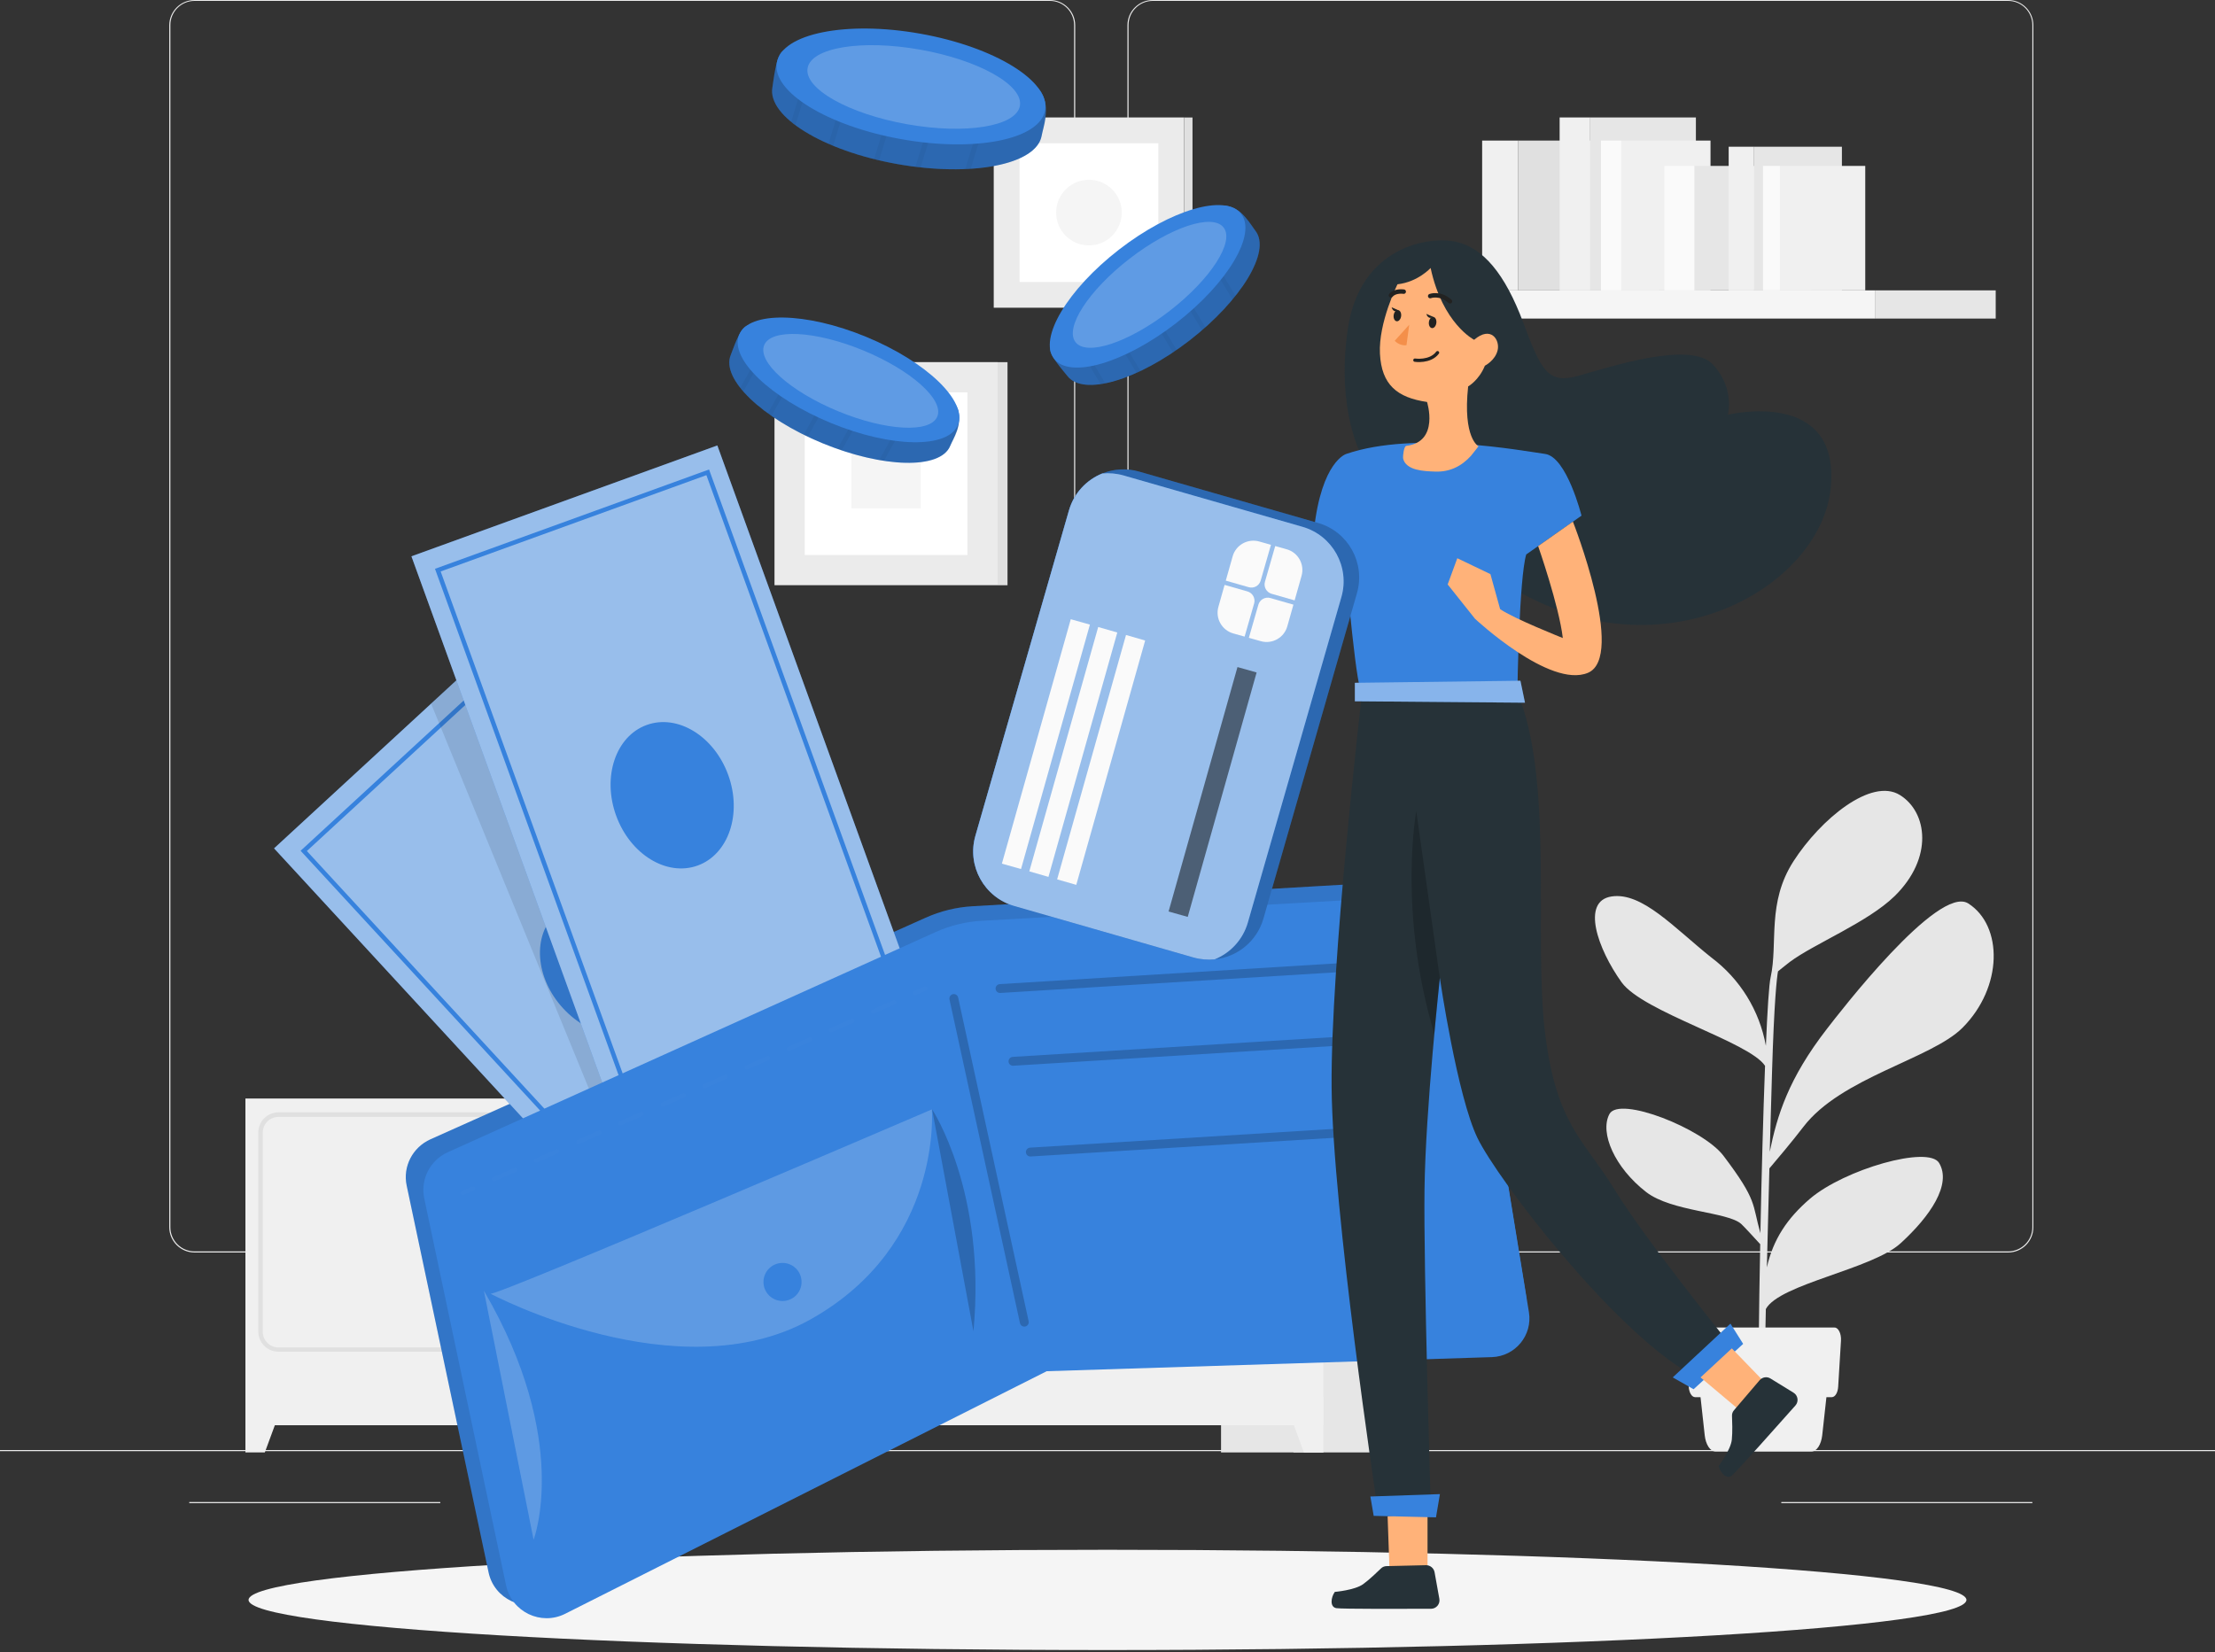 <svg width="500" height="373" viewBox="0 0 500 373" fill="none" xmlns="http://www.w3.org/2000/svg">
<rect x="0" y="0" width="500" height="373" fill="#333333" stroke="none"/>
<g clip-path="url(#clip0_58_2193)">
<path d="M500 327.4H0V327.65H500V327.4Z" fill="#EBEBEB"/>
<path d="M173.22 333.78H150.04V334.03H173.22V333.78Z" fill="#EBEBEB"/>
<path d="M458.77 339.14H402.1V339.39H458.77V339.14Z" fill="#EBEBEB"/>
<path d="M99.39 339.14H42.72V339.39H99.39V339.14Z" fill="#EBEBEB"/>
<path d="M237 282.8H43.91C40.76 282.79 38.21 280.24 38.21 277.09V5.66C38.24 2.53 40.78 0.01 43.91 0H237C240.15 0 242.71 2.56 242.71 5.71V277.09C242.71 280.24 240.15 282.8 237 282.8ZM43.91 0.2C40.9 0.21 38.46 2.65 38.46 5.66V277.09C38.46 280.1 40.9 282.54 43.91 282.55H237C240.01 282.54 242.45 280.1 242.46 277.09V5.66C242.45 2.65 240.01 0.21 237 0.2H43.91V0.2Z" fill="#EBEBEB"/>
<path d="M453.31 282.8H260.21C257.06 282.79 254.51 280.24 254.5 277.09V5.66C254.53 2.53 257.08 0.01 260.21 0H453.31C456.44 0.01 458.97 2.53 459 5.66V277.09C459 280.24 456.46 282.79 453.31 282.8ZM260.21 0.2C257.2 0.21 254.76 2.65 254.75 5.66V277.09C254.76 280.1 257.2 282.54 260.21 282.55H453.31C456.32 282.54 458.76 280.1 458.77 277.09V5.66C458.76 2.65 456.32 0.21 453.31 0.2H260.21V0.2Z" fill="#EBEBEB"/>
<path d="M315.07 248.03H291.98V327.94H315.07V248.03Z" fill="#E6E6E6"/>
<path d="M298.72 248.03H275.63V327.94H298.72V248.03Z" fill="#E6E6E6"/>
<path d="M294.34 327.94H298.72V315.46H289.73L294.34 327.94Z" fill="#F0F0F0"/>
<path d="M182.65 248.03H159.56V327.94H182.65V248.03Z" fill="#E6E6E6"/>
<path d="M298.73 248.03H178.83V321.8H298.73V248.03Z" fill="#F0F0F0"/>
<path d="M291.26 305.2H244.3C241.78 305.19 239.74 303.15 239.73 300.63V255.72C239.74 253.2 241.78 251.16 244.3 251.15H291.25C293.77 251.16 295.81 253.2 295.82 255.72V300.63C295.81 303.15 293.77 305.19 291.26 305.2ZM244.3 252.18C242.34 252.18 240.75 253.77 240.74 255.73V300.64C240.72 302.6 242.29 304.21 244.26 304.24C244.27 304.24 244.29 304.24 244.3 304.24H291.25C293.21 304.26 294.82 302.68 294.84 300.71C294.84 300.69 294.84 300.66 294.84 300.64V255.73C294.83 253.77 293.24 252.18 291.28 252.18H244.3V252.18Z" fill="#E0E0E0"/>
<path d="M233.24 305.2H186.29C183.77 305.19 181.73 303.15 181.72 300.63V255.72C181.73 253.2 183.77 251.16 186.29 251.15H233.24C235.76 251.15 237.81 253.19 237.81 255.72V300.63C237.81 303.15 235.76 305.2 233.24 305.2ZM186.29 252.18C184.33 252.18 182.74 253.77 182.74 255.73V300.64C182.74 302.6 184.33 304.19 186.29 304.19H233.24C235.2 304.19 236.79 302.6 236.8 300.64V255.73C236.79 253.77 235.2 252.18 233.24 252.18H186.29V252.18Z" fill="#E0E0E0"/>
<path d="M228.88 265.35C226.44 265.36 224.46 263.38 224.46 260.95C224.45 258.51 226.43 256.53 228.86 256.53C231.3 256.52 233.28 258.5 233.28 260.93C233.28 260.94 233.28 260.94 233.28 260.95C233.28 263.38 231.31 265.35 228.88 265.35Z" fill="#FAFAFA"/>
<path d="M248.66 265.35C246.22 265.37 244.23 263.4 244.22 260.97C244.2 258.53 246.17 256.55 248.6 256.53C251.04 256.51 253.02 258.48 253.04 260.91C253.04 260.93 253.04 260.96 253.04 260.98C253.03 263.39 251.07 265.34 248.66 265.35Z" fill="#FAFAFA"/>
<path d="M183.21 327.94H178.83V315.46H187.81L183.21 327.94Z" fill="#F0F0F0"/>
<path d="M175.3 248.03H152.21V327.94H175.3V248.03Z" fill="#E6E6E6"/>
<path d="M170.91 327.94H175.3V315.46H166.31L170.91 327.94Z" fill="#F0F0F0"/>
<path d="M175.3 248.03H55.4V321.8H175.3V248.03Z" fill="#F0F0F0"/>
<path d="M167.83 305.2H120.87C118.35 305.2 116.3 303.16 116.29 300.63V255.72C116.3 253.2 118.34 251.15 120.87 251.15H167.82C170.34 251.16 172.38 253.2 172.39 255.72V300.63C172.39 303.15 170.35 305.19 167.83 305.2ZM120.87 252.18C118.91 252.18 117.32 253.77 117.31 255.73V300.64C117.29 302.6 118.86 304.21 120.83 304.24C120.84 304.24 120.86 304.24 120.87 304.24H167.82C169.78 304.26 171.39 302.68 171.41 300.71C171.41 300.69 171.41 300.66 171.41 300.64V255.73C171.4 253.77 169.82 252.19 167.86 252.18H120.87V252.18Z" fill="#E0E0E0"/>
<path d="M109.81 305.2H62.87C60.35 305.2 58.3 303.15 58.3 300.63V255.72C58.3 253.2 60.35 251.15 62.87 251.15H109.82C112.34 251.16 114.38 253.2 114.39 255.72V300.63C114.38 303.15 112.34 305.19 109.81 305.2ZM62.87 252.18C60.91 252.18 59.32 253.77 59.31 255.73V300.64C59.29 302.6 60.86 304.21 62.83 304.24C62.84 304.24 62.86 304.24 62.87 304.24H109.82C111.78 304.24 113.37 302.65 113.38 300.69V255.73C113.37 253.77 111.78 252.18 109.82 252.18H62.87V252.18Z" fill="#E0E0E0"/>
<path d="M105.46 265.35C103.02 265.36 101.04 263.38 101.04 260.95C101.03 258.51 103.01 256.53 105.44 256.53C107.88 256.52 109.86 258.5 109.86 260.93C109.86 260.94 109.86 260.94 109.86 260.95C109.86 263.38 107.89 265.35 105.46 265.35Z" fill="#FAFAFA"/>
<path d="M125.24 265.35C122.8 265.37 120.82 263.4 120.8 260.97C120.78 258.53 122.75 256.55 125.18 256.53C127.62 256.51 129.6 258.48 129.62 260.91C129.62 260.93 129.62 260.96 129.62 260.98C129.6 263.39 127.65 265.34 125.24 265.35Z" fill="#FAFAFA"/>
<path d="M59.78 327.94H55.4V315.46H64.38L59.78 327.94Z" fill="#F0F0F0"/>
<path d="M267.28 26.52H224.32V69.48H267.28V26.52Z" fill="#EBEBEB"/>
<path d="M269.19 26.53H267.29V69.49H269.19V26.53Z" fill="#E0E0E0"/>
<path d="M261.47 32.35H230.15V63.67H261.47V32.35Z" fill="white"/>
<path d="M251.05 53.24C248.16 56.13 243.46 56.13 240.57 53.24C237.68 50.35 237.68 45.65 240.57 42.76C243.46 39.87 248.16 39.87 251.05 42.76C253.94 45.66 253.94 50.35 251.05 53.24Z" fill="#F5F5F5"/>
<path d="M225.2 81.76H174.83V132.13H225.2V81.76Z" fill="#EBEBEB"/>
<path d="M227.43 81.77H225.2V132.14H227.43V81.77Z" fill="#E0E0E0"/>
<path d="M218.38 88.59H181.66V125.31H218.38V88.59Z" fill="white"/>
<path d="M207.84 99.11H192.18V114.77H207.84V99.11Z" fill="#F5F5F5"/>
<path d="M450.5 65.56H423.23V71.93H450.5V65.56Z" fill="#E6E6E6"/>
<path d="M423.23 65.56H310.35V71.93H423.23V65.56Z" fill="#F5F5F5"/>
<path d="M374.49 31.74H342.71V65.57H374.49V31.74Z" fill="#E0E0E0"/>
<path d="M342.71 31.74H334.57V65.57H342.71V31.74Z" fill="#F0F0F0"/>
<path d="M382.82 26.52H358.95V65.56H382.82V26.52Z" fill="#E6E6E6"/>
<path d="M358.96 26.52H352.06V65.56H358.96V26.52Z" fill="#F0F0F0"/>
<path d="M386.12 31.74H365.99V65.57H386.12V31.74Z" fill="#F0F0F0"/>
<path d="M365.99 31.74H361.39V65.57H365.99V31.74Z" fill="#FAFAFA"/>
<path d="M408.86 37.46H382.46V65.56H408.86V37.46Z" fill="#E6E6E6"/>
<path d="M382.46 37.46H375.7V65.56H382.46V37.46Z" fill="#FAFAFA"/>
<path d="M415.78 33.13H395.95V65.57H415.78V33.13Z" fill="#E6E6E6"/>
<path d="M395.95 33.13H390.22V65.57H395.95V33.13Z" fill="#F0F0F0"/>
<path d="M421.05 37.46H401.79V65.56H421.05V37.46Z" fill="#F0F0F0"/>
<path d="M401.79 37.46H397.97V65.56H401.79V37.46Z" fill="#FAFAFA"/>
<path d="M407.09 254.42C415.63 243.25 435.96 239.1 442.99 232.07C452.19 222.84 452.14 208.99 444.31 203.99C437.51 199.65 414.95 229.01 412.41 232.29C403.66 243.57 401.14 251.95 399.49 260.06C399.67 253.17 399.86 246.83 400.01 241.95C400.49 226.01 401.08 220.89 401.35 219.32C402.32 218.54 403.41 217.65 404.05 217.17C409.51 213.1 421.61 208.25 427.67 202.34C436.5 193.7 435.08 183.36 428.88 179.51C422.41 175.49 410.95 185 404.87 194.43C398.79 203.86 401.39 212.89 399.69 220.67C399.33 222.21 398.96 228.04 398.62 236.13C397.18 228.16 392.78 221.03 386.29 216.18C377.91 209.49 370.68 201.36 363.78 202.41C356.88 203.46 360.63 214.23 366.05 221.79C370.91 228.52 394.9 235.24 398.43 240.65C398.01 251.61 397.64 265.5 397.38 278.44C395.48 271.76 396.79 271.2 389.04 260.95C384.43 254.87 365.54 247.34 363.3 251.54C361.06 255.74 364.47 263.62 371.6 269.15C377.35 273.61 390.06 273.6 393.07 276.37C393.76 277.01 396.03 279.49 397.34 280.92C397.03 296.7 396.89 310.64 397.05 315.39L398.28 315.44C398.22 314.22 398.37 306.19 398.61 295.56C401.71 289.9 422.58 286.6 429.02 280.72C435.76 274.57 440.6 267.39 437.72 262.58C435.31 258.57 416.34 264.02 408.56 270.67C403.42 275.09 400.28 279.81 398.84 286.16C399.02 278.92 399.22 271.15 399.41 263.81C400.96 261.98 404.53 257.77 407.09 254.42Z" fill="#E6E6E6"/>
<path d="M408.91 327.73H387.25C386.06 327.73 385.04 326.19 384.81 324.05L383.27 310.04H412.88L411.34 324.05C411.1 326.19 410.09 327.73 408.91 327.73Z" fill="#F0F0F0"/>
<path d="M413.5 315.46H382.64C381.9 315.46 381.28 314.44 381.2 313.08L380.57 302.72C380.47 301.13 381.14 299.74 382.01 299.74H414.13C414.99 299.74 415.67 301.13 415.57 302.72L414.94 313.08C414.87 314.44 414.24 315.46 413.5 315.46Z" fill="#F0F0F0"/>
<path d="M250 372.56C357.083 372.56 443.89 367.492 443.89 361.24C443.89 354.988 357.083 349.92 250 349.92C142.918 349.92 56.11 354.988 56.11 361.24C56.11 367.492 142.918 372.56 250 372.56Z" fill="#F5F5F5"/>
<path d="M214.49 100.68C212.28 106.05 199.27 105.69 185.63 100.06C171.99 94.43 162.73 85.52 164.95 80.16C165.46 78.92 166.89 74.27 168.43 73.62C173.51 71.48 183.18 76.3 193.65 80.62C203.4 84.64 214.54 87.23 216.27 92.52C217.32 95.75 215.12 99.15 214.49 100.68Z" fill="#3782DD"/>
<path opacity="0.2" d="M216.28 92.53C217.11 96.74 215.28 98.76 214.49 100.68C213.67 102.66 211.39 103.86 208.16 104.3C207.77 104.36 207.36 104.4 206.94 104.43C204.77 104.59 202.26 104.46 199.52 104.04C199.17 104 198.82 103.93 198.46 103.87C195.78 103.41 192.92 102.67 189.97 101.69C189.65 101.58 189.33 101.47 189.01 101.35C187.89 100.96 186.75 100.53 185.62 100.06C184.49 99.6 183.39 99.1 182.32 98.59C182.01 98.45 181.71 98.3 181.41 98.15C178.72 96.82 176.29 95.37 174.14 93.89C173.86 93.7 173.59 93.5 173.32 93.32C171.08 91.69 169.2 90.02 167.78 88.37C167.53 88.09 167.31 87.82 167.09 87.54C164.94 84.81 164.09 82.22 164.94 80.15C165.49 78.81 166.7 74.26 168.41 73.61C170.12 72.97 172.33 73.06 174.89 73.6C175.22 73.67 175.56 73.75 175.9 73.84C180.95 75.12 187.2 77.97 193.63 80.62C201.22 83.75 210.19 87 214.58 90.75C214.85 90.98 215.1 91.21 215.33 91.45C215.71 91.81 216.01 92.17 216.28 92.53Z" fill="black"/>
<g opacity="0.2">
<path opacity="0.2" d="M176.38 73.01L175.92 73.85L167.8 88.38C167.55 88.1 167.33 87.83 167.11 87.55L174.91 73.61L175.51 72.53L176.38 73.01Z" fill="black"/>
</g>
<g opacity="0.2">
<path opacity="0.2" d="M182.52 78.93L174.15 93.9C173.87 93.71 173.6 93.51 173.33 93.33L181.65 78.44L182.52 78.93Z" fill="black"/>
</g>
<g opacity="0.2">
<path opacity="0.2" d="M197.91 87.53L189.99 101.7C189.67 101.59 189.35 101.48 189.03 101.36L197.04 87.04L197.91 87.53Z" fill="black"/>
</g>
<g opacity="0.2">
<path opacity="0.2" d="M190.75 83.53L182.33 98.6C182.02 98.46 181.72 98.31 181.42 98.16L189.87 83.04L190.75 83.53Z" fill="black"/>
</g>
<g opacity="0.2">
<path opacity="0.2" d="M207.24 90.27L199.53 104.05C199.18 104.01 198.83 103.94 198.47 103.88L206.36 89.77L207.24 90.27Z" fill="black"/>
</g>
<path d="M216.22 95.96C214.01 101.33 201.16 101.12 187.52 95.49C173.88 89.86 164.62 80.95 166.84 75.59C169.05 70.22 181.9 70.43 195.54 76.06C209.17 81.69 218.43 90.6 216.22 95.96Z" fill="#3782DD"/>
<path opacity="0.2" d="M211.58 94.05C210.02 97.84 200 97.31 189.21 92.86C178.42 88.41 170.94 81.73 172.5 77.93C174.06 74.14 184.08 74.67 194.87 79.12C205.67 83.58 213.15 90.26 211.58 94.05Z" fill="white"/>
<path d="M283.41 52.14C286.96 56.73 280.18 67.83 268.52 76.87C256.86 85.9 244.52 89.5 240.97 84.91C240.15 83.85 236.83 80.29 237.03 78.64C237.7 73.17 246.69 67.18 255.65 60.24C263.99 53.78 271.77 45.4 277.23 46.53C280.54 47.23 282.4 50.84 283.41 52.14Z" fill="#3782DD"/>
<path opacity="0.2" d="M277.23 46.54C281.3 47.92 282.14 50.5 283.41 52.14C284.72 53.83 284.63 56.41 283.41 59.43C283.27 59.8 283.1 60.17 282.92 60.55C281.98 62.51 280.62 64.63 278.9 66.79C278.69 67.07 278.46 67.34 278.23 67.62C276.5 69.71 274.43 71.83 272.11 73.9C271.86 74.12 271.6 74.35 271.34 74.57C270.44 75.34 269.51 76.12 268.53 76.87C267.57 77.62 266.59 78.33 265.62 79C265.34 79.2 265.06 79.38 264.79 79.57C262.3 81.24 259.83 82.64 257.47 83.76C257.16 83.91 256.86 84.04 256.56 84.18C254.04 85.31 251.64 86.11 249.52 86.53C249.16 86.61 248.81 86.67 248.46 86.72C245.02 87.23 242.35 86.68 240.98 84.91C240.09 83.77 236.75 80.46 237.03 78.65C237.32 76.84 238.5 74.97 240.24 73.03C240.47 72.78 240.7 72.52 240.95 72.27C244.57 68.53 250.15 64.52 255.65 60.26C262.14 55.24 269.42 49.07 274.86 47.12C275.19 47 275.52 46.9 275.84 46.81C276.33 46.68 276.78 46.59 277.23 46.54Z" fill="black"/>
<g opacity="0.2">
<path opacity="0.2" d="M240.45 71.44L240.94 72.26L249.5 86.53C249.14 86.61 248.79 86.67 248.44 86.72L240.23 73.02L239.59 71.96L240.45 71.44Z" fill="black"/>
</g>
<g opacity="0.2">
<path opacity="0.2" d="M248.64 69.06L257.46 83.76C257.15 83.91 256.85 84.04 256.55 84.18L247.77 69.56L248.64 69.06Z" fill="black"/>
</g>
<g opacity="0.2">
<path opacity="0.2" d="M263.75 59.99L272.1 73.91C271.85 74.13 271.59 74.36 271.33 74.58L262.89 60.51L263.75 59.99Z" fill="black"/>
</g>
<g opacity="0.2">
<path opacity="0.2" d="M256.73 64.21L265.61 79.01C265.33 79.21 265.05 79.39 264.78 79.58L255.87 64.73L256.73 64.21Z" fill="black"/>
</g>
<g opacity="0.2">
<path opacity="0.2" d="M270.77 53.25L278.89 66.8C278.68 67.08 278.45 67.35 278.22 67.63L269.91 53.77L270.77 53.25Z" fill="black"/>
</g>
<path d="M265.489 72.96C277.151 63.927 283.724 52.885 280.17 48.296C276.616 43.707 264.281 47.309 252.618 56.341C240.956 65.374 234.382 76.416 237.936 81.005C241.491 85.594 253.826 81.992 265.489 72.96Z" fill="#3782DD"/>
<path opacity="0.2" d="M264.044 70.184C273.274 63.036 278.72 54.61 276.207 51.366C273.695 48.122 264.175 51.287 254.945 58.436C245.714 65.585 240.268 74.01 242.781 77.254C245.293 80.499 254.813 77.333 264.044 70.184Z" fill="white"/>
<path d="M235.14 30.64C233.97 37.22 219.25 40.01 202.52 37.04C185.8 34.06 173.19 26.31 174.36 19.73C174.63 18.2 175.1 12.63 176.67 11.52C181.86 7.86 193.92 10.91 206.77 13.2C218.73 15.33 231.9 15.5 235.15 21.03C237.11 24.39 235.47 28.76 235.14 30.64Z" fill="#3782DD"/>
<path opacity="0.2" d="M235.14 21.03C237.11 25.56 235.55 28.28 235.13 30.64C234.7 33.07 232.43 34.98 228.9 36.27C228.48 36.44 228.03 36.58 227.56 36.72C225.16 37.43 222.3 37.91 219.12 38.11C218.71 38.15 218.31 38.16 217.89 38.18C214.77 38.32 211.37 38.19 207.81 37.81C207.43 37.77 207.03 37.72 206.64 37.67C205.29 37.5 203.9 37.3 202.51 37.05C201.13 36.81 199.77 36.52 198.44 36.21C198.06 36.13 197.68 36.03 197.31 35.94C193.96 35.1 190.86 34.08 188.08 32.93C187.71 32.78 187.37 32.63 187.02 32.49C184.11 31.21 181.57 29.78 179.57 28.29C179.22 28.04 178.9 27.79 178.59 27.53C175.5 24.99 173.91 22.28 174.36 19.75C174.65 18.11 174.89 12.69 176.66 11.54C178.43 10.39 180.94 9.95 183.94 9.94C184.33 9.94 184.73 9.94 185.14 9.96C191.13 10.16 198.87 11.83 206.75 13.23C216.05 14.89 226.94 16.33 232.81 19.47C233.17 19.66 233.51 19.86 233.83 20.07C234.32 20.36 234.75 20.69 235.14 21.03Z" fill="black"/>
<g opacity="0.2">
<path opacity="0.2" d="M185.46 8.88L185.14 9.93L179.57 28.27C179.22 28.02 178.9 27.77 178.59 27.51L183.94 9.91L184.35 8.55L185.46 8.88Z" fill="black"/>
</g>
<g opacity="0.2">
<path opacity="0.2" d="M193.82 14.03L188.08 32.92C187.71 32.77 187.37 32.62 187.02 32.48L192.72 13.69L193.82 14.03Z" fill="black"/>
</g>
<g opacity="0.2">
<path opacity="0.2" d="M213.25 19.92L207.82 37.81C207.44 37.77 207.04 37.72 206.65 37.67L212.14 19.59L213.25 19.92Z" fill="black"/>
</g>
<g opacity="0.2">
<path opacity="0.2" d="M204.22 17.18L198.45 36.2C198.07 36.12 197.69 36.02 197.32 35.93L203.11 16.84L204.22 17.18Z" fill="black"/>
</g>
<g opacity="0.2">
<path opacity="0.2" d="M224.42 20.7L219.13 38.1C218.72 38.14 218.32 38.15 217.9 38.17L223.31 20.36L224.42 20.7Z" fill="black"/>
</g>
<path d="M235.918 24.909C237.089 18.329 224.48 10.583 207.755 7.607C191.03 4.631 176.523 7.551 175.352 14.13C174.181 20.709 186.79 28.456 203.515 31.432C220.24 34.408 234.747 31.488 235.918 24.909Z" fill="#3782DD"/>
<path opacity="0.2" d="M230.227 23.898C231.054 19.249 220.996 13.571 207.762 11.216C194.528 8.861 183.129 10.72 182.301 15.369C181.474 20.018 191.532 25.696 204.766 28.051C218 30.406 229.4 28.547 230.227 23.898Z" fill="white"/>
<path d="M322.44 198.63L219.53 204.62C215.88 204.83 212.3 205.71 208.97 207.2L97.19 257.23C93.13 259.05 90.89 263.4 91.8 267.69L110.29 355.03C111.56 361.02 118.24 364.18 123.79 361.41L234.12 306.33L336 302.89C341.35 302.71 345.35 297.92 344.5 292.71L330.86 209.07C330.15 204.75 326.87 198.5 322.44 198.63Z" fill="#3782DD"/>
<path opacity="0.1" d="M322.44 198.63L219.53 204.62C215.88 204.83 212.3 205.71 208.97 207.2L97.19 257.23C93.13 259.05 90.89 263.4 91.8 267.69L110.29 355.03C111.56 361.02 118.24 364.18 123.79 361.41L234.12 306.33L336 302.89C341.35 302.71 345.35 297.92 344.5 292.71L330.86 209.07C330.15 204.75 326.87 198.5 322.44 198.63Z" fill="black"/>
<path d="M115.869 141.773L61.861 191.55L158.765 296.691L212.773 246.914L115.869 141.773Z" fill="#3782DD"/>
<path opacity="0.5" d="M212.78 246.9L158.77 296.68L61.87 191.55L97.31 158.88L115.88 141.76L118.97 145.12L212.78 246.9Z" fill="#FAFAFA"/>
<path d="M116.218 148.199L68.563 192.121L159.206 290.467L206.86 246.545L116.218 148.199Z" stroke="#3782DD" stroke-miterlimit="10"/>
<path d="M148.454 230.961C153.92 225.923 153.229 216.281 146.91 209.426C140.591 202.571 131.038 201.099 125.572 206.138C120.106 211.176 120.797 220.818 127.116 227.673C133.435 234.527 142.988 236 148.454 230.961Z" fill="#3782DD"/>
<path opacity="0.1" d="M158.2 254.01L139.01 260.64L97.31 158.88L115.88 141.76L118.97 145.12L158.2 254.01Z" fill="black"/>
<path d="M161.926 100.577L92.876 125.608L141.606 260.033L210.657 235.002L161.926 100.577Z" fill="#3782DD"/>
<path opacity="0.5" d="M161.926 100.577L92.876 125.608L141.606 260.033L210.657 235.002L161.926 100.577Z" fill="#FAFAFA"/>
<path d="M159.758 106.644L98.831 128.732L144.413 254.47L205.34 232.383L159.758 106.644Z" stroke="#3782DD" stroke-miterlimit="10"/>
<path d="M157.483 195.429C164.472 192.895 167.562 183.737 164.384 174.973C161.207 166.208 152.966 161.157 145.978 163.691C138.99 166.224 135.9 175.383 139.077 184.147C142.254 192.911 150.495 197.962 157.483 195.429Z" fill="#3782DD"/>
<path d="M323.11 202.18L221.61 207.9C218.01 208.1 214.48 208.97 211.2 210.45L101.06 260.17C97.06 261.97 94.86 266.32 95.77 270.61L114.24 357.96C115.51 363.95 122.11 367.12 127.58 364.37L236.28 309.6L336.77 306.42C342.05 306.25 345.98 301.48 345.13 296.27L331.46 212.64C330.73 208.32 327.49 202.06 323.11 202.18Z" fill="#3782DD"/>
<path opacity="0.2" d="M225.74 223.2L312.83 217.84" stroke="black" stroke-width="2" stroke-miterlimit="10" stroke-linecap="round" stroke-linejoin="round"/>
<path opacity="0.2" d="M215.31 225.45L231.22 298.53" stroke="black" stroke-width="2" stroke-miterlimit="10" stroke-linecap="round" stroke-linejoin="round"/>
<path opacity="0.2" d="M109.23 291.43L120.45 347.65C120.45 347.64 129.05 325.34 109.23 291.43Z" fill="#FAFAFA"/>
<path opacity="0.2" d="M110.7 292.09C111.08 293.12 210.35 250.49 210.35 250.49C210.35 250.49 212.86 281.13 182.99 297.89C153.12 314.64 110.7 292.09 110.7 292.09Z" fill="#FAFAFA"/>
<path d="M176.64 293.75C179.015 293.75 180.94 291.825 180.94 289.45C180.94 287.075 179.015 285.15 176.64 285.15C174.265 285.15 172.34 287.075 172.34 289.45C172.34 291.825 174.265 293.75 176.64 293.75Z" fill="#3782DD"/>
<path opacity="0.2" d="M210.41 250.49C210.41 250.49 222.72 269.01 219.74 300.58Z" fill="black"/>
<g opacity="0.2">
<g opacity="0.2">
<path opacity="0.2" d="M104.48 269.35L106.77 268.34" stroke="#FAFAFA" stroke-linecap="round" stroke-linejoin="round"/>
<path opacity="0.2" d="M111.52 266.24L204.22 225.26" stroke="#FAFAFA" stroke-linecap="round" stroke-linejoin="round" stroke-dasharray="5.2 5.2"/>
<path opacity="0.2" d="M206.6 224.21L208.88 223.2" stroke="#FAFAFA" stroke-linecap="round" stroke-linejoin="round"/>
</g>
</g>
<path opacity="0.2" d="M228.66 239.63L315.75 234.26" stroke="black" stroke-width="2" stroke-miterlimit="10" stroke-linecap="round" stroke-linejoin="round"/>
<path opacity="0.2" d="M232.58 260.12L319.67 254.75" stroke="black" stroke-width="2" stroke-miterlimit="10" stroke-linecap="round" stroke-linejoin="round"/>
<path d="M300.58 114.56C300.58 114.56 298.39 137.89 289.72 139.9C281.05 141.91 273.73 138.3 273.73 138.3L266.68 132.88L263.24 144.87C263.24 144.87 267 149.98 274.85 146.44C274.85 146.44 288.84 152.61 296.59 146.44C304.34 140.27 306.81 123.38 306.81 123.38L300.58 114.56Z" fill="#B97964"/>
<path d="M307.55 103.26C307.55 103.26 301.5 92.95 304.25 74.26C307 55.57 322.67 53.23 328.72 54.6C334.77 55.97 339.72 61.77 343.84 72.82C347.96 83.88 349.48 86.76 356.35 84.84C363.22 82.92 381.5 76.87 386.59 82.23C391.68 87.59 390.03 93.64 390.03 93.64C390.03 93.64 415.46 87.45 413.26 110.13C411.06 132.81 374.36 153.98 339.45 131.57C304.53 109.17 307.55 103.26 307.55 103.26Z" fill="#263238"/>
<path d="M307.27 158.15C307.27 158.15 300.36 217.58 300.59 245.46C300.82 273.33 310.73 338.99 310.73 338.99H322.94C322.94 338.99 321.33 286.47 321.56 268.5C321.79 250.53 325.02 220.82 325.02 220.82C325.02 220.82 328.94 247.54 333.54 256.99C338.15 266.43 363.72 299.84 381.46 310.2L389.75 302.6C389.75 302.6 371.32 279.79 364.41 268.51C357.5 257.22 351.28 254 348.75 233.03C346.22 212.07 350.59 178.43 343.22 158.16H307.27V158.15Z" fill="#263238"/>
<path opacity="0.2" d="M325.01 220.81L319.7 183.14C319.7 183.14 315.51 205.79 323.77 233.44L325.01 220.81Z" fill="black"/>
<path d="M313.23 342.33L313.64 354L321.83 354.68L322.24 353.59V341.51L313.23 342.33Z" fill="#FFB279"/>
<path d="M309.34 337.89L310.09 342.26L324.15 342.6L325.04 337.35L309.34 337.89Z" fill="#3782DD"/>
<path d="M377.59 311L390.62 298.86L393.49 303.43L382.3 313.67L377.59 311Z" fill="#3782DD"/>
<path d="M383.87 311L392.47 318.24L397.99 311.75L390.93 304.45L383.87 311Z" fill="#FFB279"/>
<path d="M399.66 311.25L404.86 314.45C405.87 315.07 406.08 316.45 405.29 317.34C401.52 321.59 391.89 332.41 390.93 333.18C389.74 334.14 388.3 332.5 387.96 331C387.96 331 390.69 327.38 390.93 325.06C391.11 323.35 391.02 320.87 390.97 319.68C390.95 319.23 391.1 318.79 391.39 318.45L397.2 311.64C397.82 310.92 398.86 310.75 399.66 311.25Z" fill="#263238"/>
<path d="M323.83 354.98L324.91 360.99C325.12 362.16 324.23 363.23 323.04 363.24C317.35 363.26 302.87 363.31 301.66 363.1C300.15 362.85 300.42 360.69 301.31 359.43C301.31 359.43 305.83 359.05 307.71 357.68C309.1 356.67 310.89 354.95 311.75 354.12C312.07 353.8 312.5 353.63 312.95 353.61L321.9 353.4C322.84 353.39 323.66 354.06 323.83 354.98Z" fill="#263238"/>
<path d="M344.52 125.19L357 116.43C357 116.43 353.68 103.15 348.77 102.49C343.86 101.83 319.43 97.18 303.9 102.49C303.9 102.49 298.32 104.08 296.6 119.75L303.24 121.87C303.24 121.87 305.63 151.21 307.09 155.73H342.54C342.52 155.73 342.92 130.5 344.52 125.19Z" fill="#3782DD"/>
<path d="M347.21 123.3C347.21 123.3 351.93 136.8 352.78 144.06C352.78 144.06 341.54 139.59 338.63 137.53L336.44 129.63L328.96 126.04L326.79 131.96L332.95 139.7C332.95 139.7 349.87 155.54 358.46 151.91C367.05 148.28 355.06 117.78 355.06 117.78L347.21 123.3Z" fill="#FFB279"/>
<path d="M315.46 64.19C315.46 64.19 311.14 72.84 311.5 79.86C311.86 86.88 315.37 89.77 322.13 90.76C322.13 90.76 325.01 99.77 317.45 100.67C316.88 100.74 316.67 103.03 316.72 103.4C316.92 104.86 318.36 105.66 319.67 106C321.07 106.37 322.56 106.43 324.01 106.48C327.25 106.59 329.92 105.28 332.07 102.89C332.24 102.71 333.75 100.76 333.75 100.76C333.75 100.76 330.15 98.97 331.41 87.25C331.41 87.25 333.84 85.9 335.19 82.57C335.19 82.57 337.53 81.4 338.07 79.06C338.61 76.72 336.54 73.48 332.76 76.72C332.76 76.72 325.65 73.12 322.94 60.51C322.93 60.49 320.14 63.65 315.46 64.19Z" fill="#FFB279"/>
<path d="M317.49 77.94L318.11 73.32L314.84 76.94C314.83 76.94 315.87 78.14 317.49 77.94Z" fill="#F48F4A"/>
<path d="M319.39 81.32C319.39 81.32 322.84 81.85 324.5 79.63" stroke="#222221" stroke-width="0.75" stroke-miterlimit="10" stroke-linecap="round" stroke-linejoin="round"/>
<path d="M322.84 66.85C322.84 66.85 325.04 66 327.31 68.04" stroke="#222221" stroke-miterlimit="10" stroke-linecap="round" stroke-linejoin="round"/>
<path d="M316.87 65.85C316.87 65.85 314.91 65.54 313.98 66.68" stroke="#222221" stroke-miterlimit="10" stroke-linecap="round" stroke-linejoin="round"/>
<path d="M324.23 72.93C324.14 73.63 323.69 74.14 323.23 74.08C322.77 74.02 322.46 73.41 322.55 72.71C322.64 72.01 323.09 71.5 323.55 71.56C324.02 71.62 324.32 72.23 324.23 72.93Z" fill="#222221"/>
<path d="M316.281 71.385C316.372 70.69 316.068 70.077 315.602 70.016C315.136 69.956 314.686 70.471 314.595 71.166C314.505 71.862 314.809 72.475 315.275 72.535C315.74 72.596 316.191 72.081 316.281 71.385Z" fill="#222221"/>
<path d="M323.56 71.56L321.98 70.87C321.98 70.87 322.3 72.29 323.56 71.56Z" fill="#222221"/>
<path d="M315.72 70.08L314.14 69.39C314.14 69.39 314.47 70.81 315.72 70.08Z" fill="#222221"/>
<path d="M305.84 154.17V158.34L344.24 158.66L343.21 153.7L305.84 154.17Z" fill="#3782DD"/>
<path opacity="0.4" d="M305.84 154.17V158.34L344.24 158.66L343.21 153.7L305.84 154.17Z" fill="white"/>
<path d="M306.31 133.93L285.2 207.4C283.71 212.59 279.23 216.11 274.18 216.61C272.61 216.76 270.98 216.63 269.36 216.17L228.95 204.56C222.16 202.6 218.23 195.51 220.18 188.72L241.3 115.24C242.44 111.31 245.28 108.34 248.81 106.91C251.37 105.87 254.28 105.65 257.14 106.48L297.54 118.08C304.34 120.03 308.26 127.12 306.31 133.93Z" fill="#3782DD"/>
<path opacity="0.2" d="M306.31 133.93L285.2 207.4C283.71 212.59 279.23 216.11 274.18 216.61C272.61 216.76 270.98 216.63 269.36 216.17L228.95 204.56C222.16 202.6 218.23 195.51 220.18 188.72L241.3 115.24C242.44 111.31 245.28 108.34 248.81 106.91C251.37 105.87 254.28 105.65 257.14 106.48L297.54 118.08C304.34 120.03 308.26 127.12 306.31 133.93Z" fill="black"/>
<path d="M302.8 134.8L281.69 208.27C280.56 212.21 277.7 215.19 274.18 216.61C272.61 216.76 270.98 216.63 269.36 216.17L228.95 204.56C222.16 202.6 218.23 195.51 220.18 188.72L241.3 115.24C242.44 111.31 245.28 108.34 248.81 106.91C250.38 106.76 252.01 106.89 253.63 107.35L294.03 118.95C300.82 120.91 304.75 128 302.8 134.8Z" fill="#3782DD"/>
<path opacity="0.5" d="M302.8 134.8L281.69 208.27C280.56 212.21 277.7 215.19 274.18 216.61C272.61 216.76 270.98 216.63 269.36 216.17L228.95 204.56C222.16 202.6 218.23 195.51 220.18 188.72L241.3 115.24C242.44 111.31 245.28 108.34 248.81 106.91C250.38 106.76 252.01 106.89 253.63 107.35L294.03 118.95C300.82 120.91 304.75 128 302.8 134.8Z" fill="#FAFAFA"/>
<path d="M246.03 141.027L241.709 139.81L226.158 194.999L230.48 196.217L246.03 141.027Z" fill="#FAFAFA"/>
<path d="M236.67 197.99L232.35 196.74L247.9 141.57L252.21 142.81L236.67 197.99Z" fill="#FAFAFA"/>
<path d="M242.95 199.79L238.63 198.55L254.18 143.37L258.5 144.62L242.95 199.79Z" fill="#FAFAFA"/>
<path opacity="0.5" d="M283.661 151.834L279.339 150.616L263.789 205.806L268.11 207.023L283.661 151.834Z" fill="black"/>
<path d="M283.1 136.25L280.95 143.74L278.39 143.02C275.81 142.29 274.31 139.61 275.03 137.03L276.43 132.06L281.6 133.54C282.76 133.88 283.43 135.09 283.1 136.25Z" fill="#FAFAFA"/>
<path d="M281.87 132.58L276.7 131.1L278.25 125.62C278.97 123.04 281.66 121.54 284.24 122.26L286.9 123.01L284.58 131.08C284.25 132.25 283.04 132.92 281.87 132.58Z" fill="#FAFAFA"/>
<path d="M286.77 135.03L291.97 136.52L290.59 141.41C289.87 143.99 287.19 145.5 284.61 144.77L281.91 144.01L284.06 136.53C284.39 135.37 285.6 134.7 286.77 135.03Z" fill="#FAFAFA"/>
<path d="M293.81 130L292.24 135.56L287.04 134.07C285.88 133.73 285.21 132.52 285.54 131.36L287.86 123.29L290.45 124.02C293.03 124.74 294.53 127.42 293.81 130Z" fill="#FAFAFA"/>
</g>
<defs>
<clipPath id="clip0_58_2193">
<rect width="500" height="372.56" fill="white"/>
</clipPath>
</defs>
</svg>

